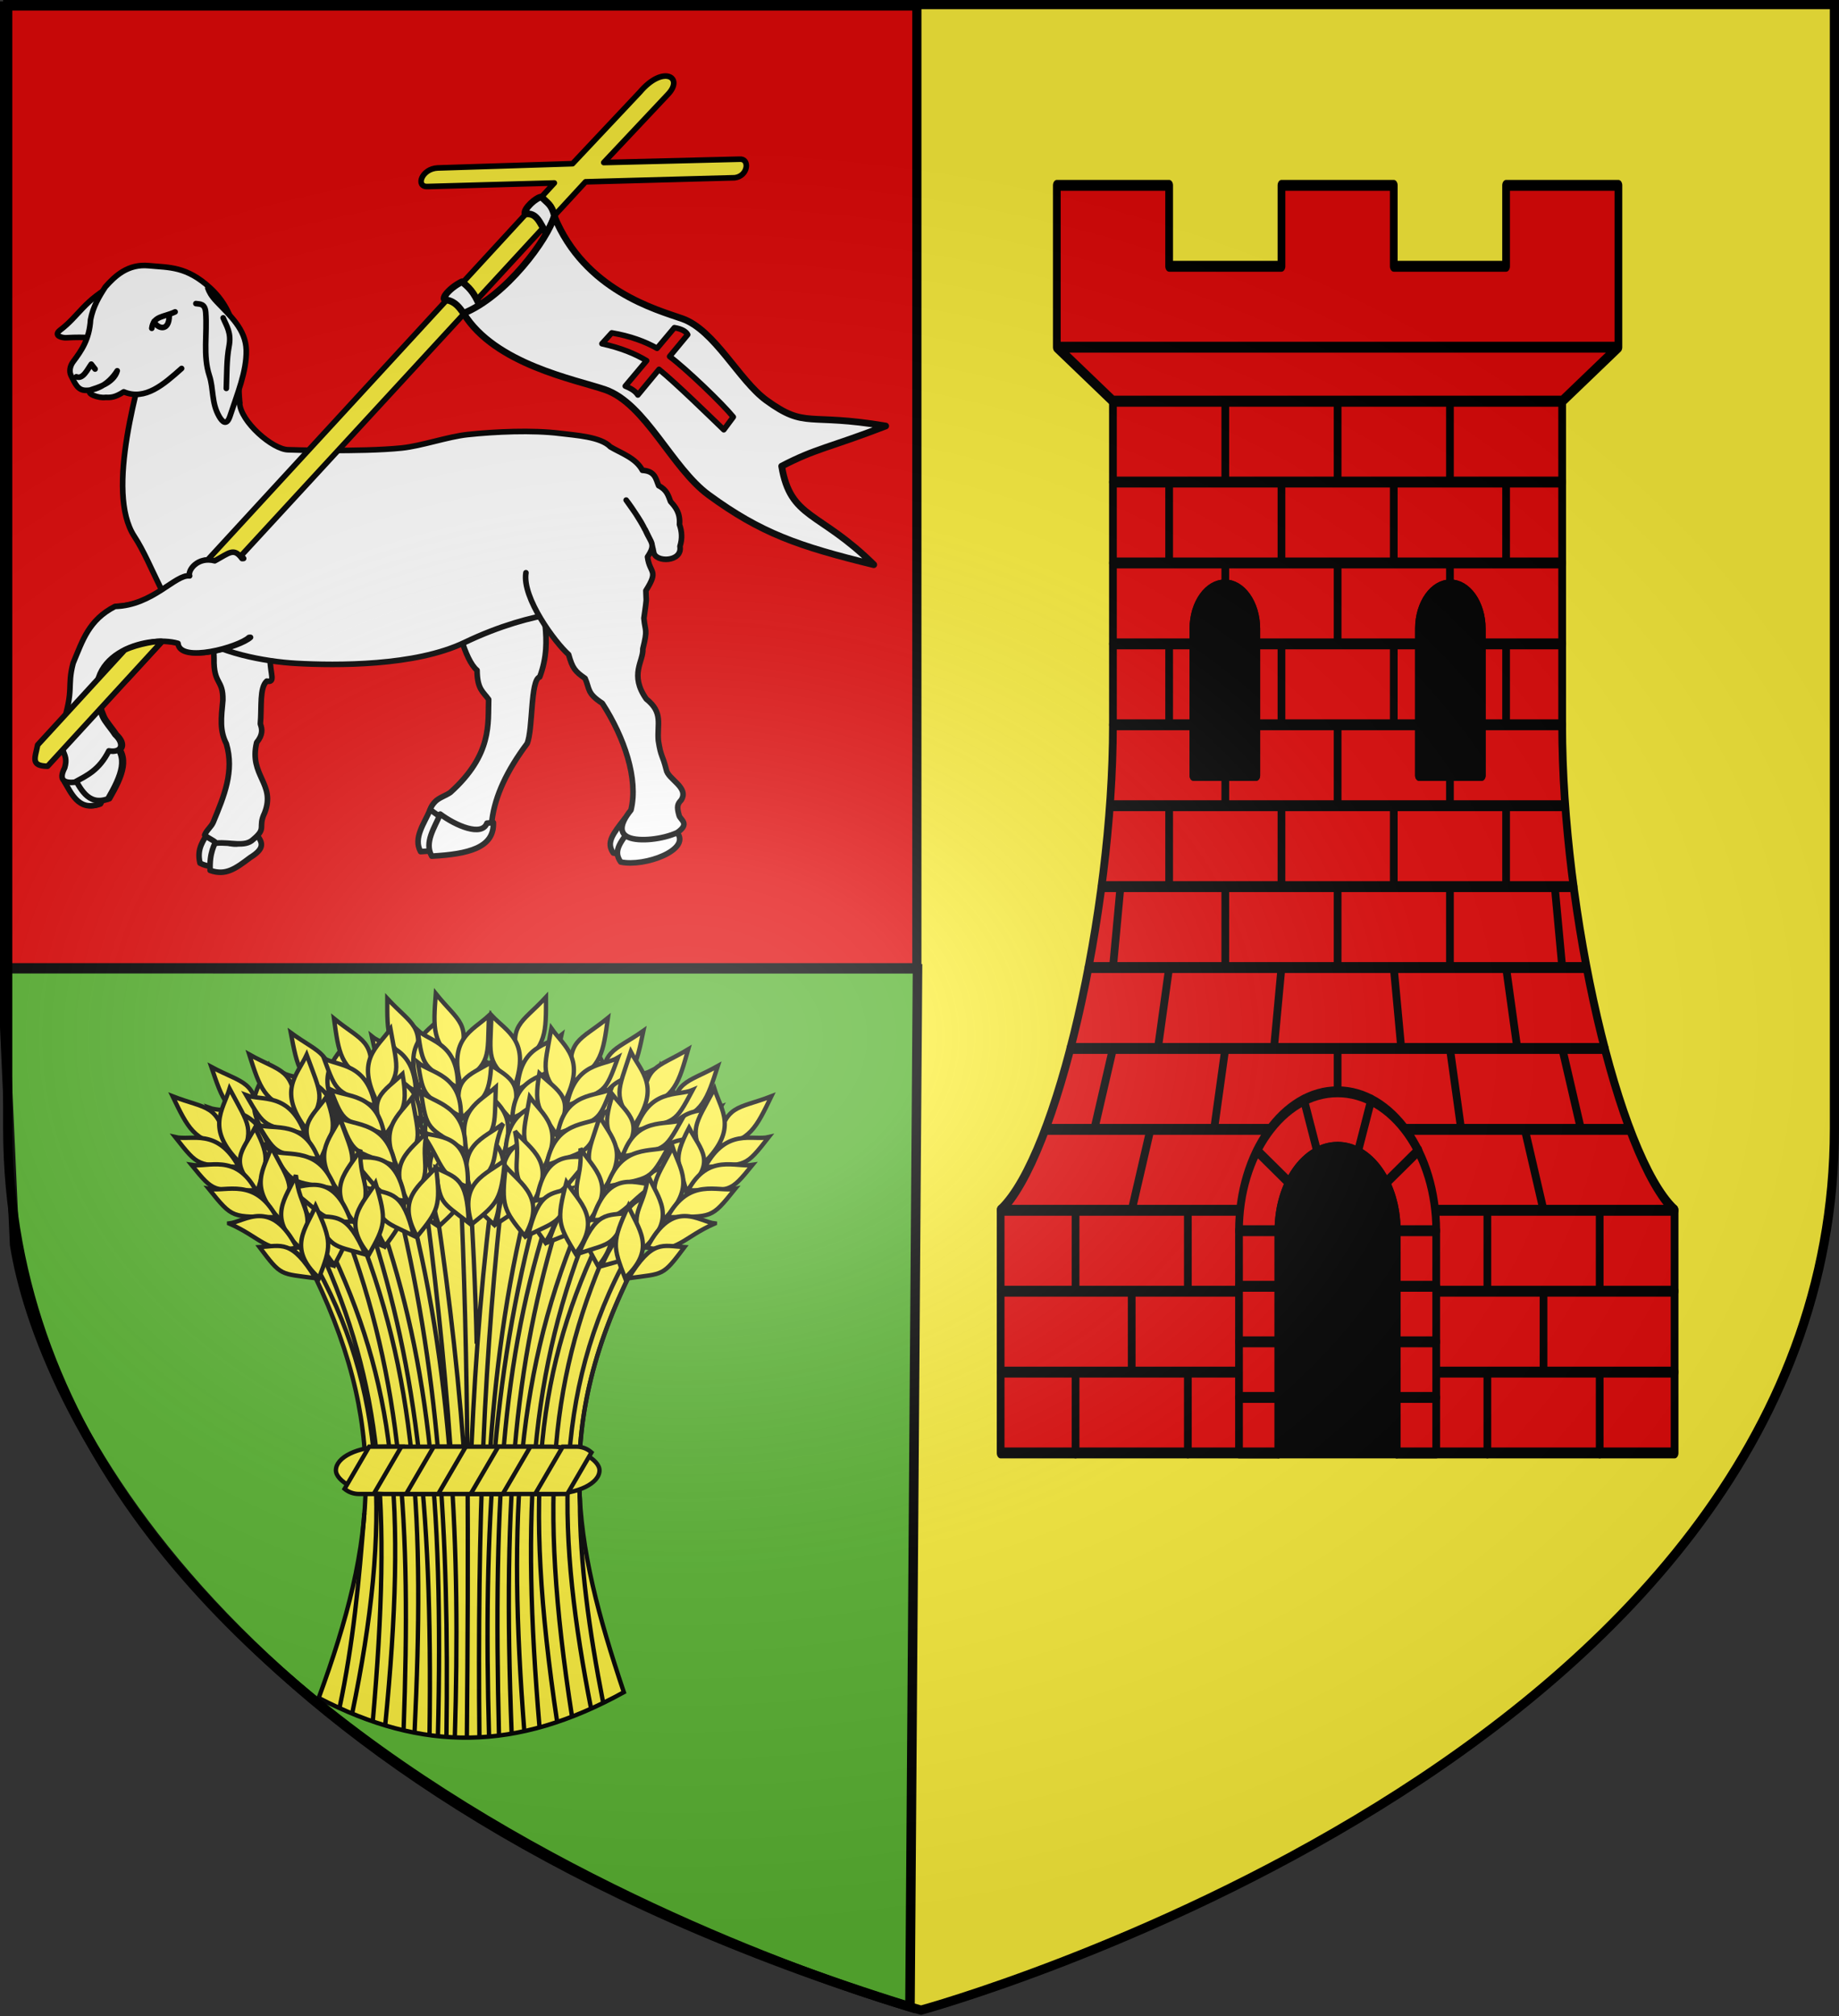 <svg xmlns="http://www.w3.org/2000/svg" xmlns:xlink="http://www.w3.org/1999/xlink" width="601.465" height="658.974" version="1.0"><rect width="100%" height="100%" fill="#333333" stroke="none"/><desc>Flag of Canton of Valais (Wallis)</desc><defs><radialGradient xlink:href="#a" id="c" cx="221.445" cy="226.331" r="300" fx="221.445" fy="226.331" gradientTransform="matrix(1.354 0 0 .977 -77.582 118.629)" gradientUnits="userSpaceOnUse"/><linearGradient id="a"><stop offset="0" style="stop-color:white;stop-opacity:.314"/><stop offset=".19" style="stop-color:white;stop-opacity:.251"/><stop offset=".6" style="stop-color:#6b6b6b;stop-opacity:.125"/><stop offset="1" style="stop-color:black;stop-opacity:.125"/></linearGradient></defs><g style="display:inline"><path d="M300.809 658.26s298.723-81.384 298.723-288.214V2.708H2.086v367.338c0 206.83 298.723 288.213 298.723 288.213" style="display:inline;opacity:1;fill:#fcef3c;fill-opacity:1;fill-rule:evenodd;stroke:none;stroke-width:3;stroke-linecap:butt;stroke-linejoin:miter;stroke-miterlimit:4;stroke-dasharray:none;stroke-opacity:1" transform="translate(.914 -.835)"/><path d="M-.357 2.78h299.31v314.363H-.357Z" style="fill:#e20909;fill-opacity:1;fill-rule:evenodd;stroke:#000;stroke-width:3;stroke-miterlimit:4;stroke-opacity:1" transform="translate(.914 -.835)"/><path d="m299.166 317.514-299.392-.041 4.101 90.24c8.022 50.631 65.751 178.829 292.828 249.114Z" style="fill:#5ab532;fill-opacity:1;fill-rule:evenodd;stroke:#000;stroke-width:3.118;stroke-miterlimit:4;stroke-opacity:1" transform="translate(.914 -.835)"/></g><g style="display:inline;opacity:1"><g fill="#fff" stroke="#000" stroke-linecap="round" stroke-linejoin="round" stroke-width="3.147" style="display:inline"><g stroke-width="1.615"><path fill-rule="evenodd" d="M-42.054-70.564c-1.114 2.345-3.3 4.546-2.24 8.836 4.484 2.377 8.523-.581 13.126-2.37 4.105-2.536 4.019-3.364 2.182-5.686-5.948 3.912-10.32 3.123-13.068-.78" transform="matrix(1.135 0 0 1.135 115.688 352.194)"/><path fill-rule="evenodd" d="M-39.112-69.28c-1.113 2.344-2.497 4.567-2.262 9.644 4.506 1.568 7.237-.454 11.56-3.707 4.106-2.537 3.722-4.182 1.885-6.505-5.948 3.913-7.748 2.869-11.183.567" transform="matrix(1.135 0 0 1.135 115.688 352.194)"/><path fill-rule="evenodd" d="M-42.123-140.816s.124 2.821.457 5.44c-2.648 3.65-.394 5.927.868 7.385.34 3.546.54 6.394.534 7.262-.16 7.692 2.67 5.9 2.558 12.056-.506 5.291-.943 8.733 1.004 12.574 2.347 7.924-.646 15.007-3.753 22.533-.577 1.398-1.945 2.304-2.496 3.741.99.955 2.415 1.356 3.363 2.335 4.14-.373 8.225 1.268 10.64-1.077 4.012-3.332 1.212-3.363 3.281-7.65 3.3-8.457-4.616-10.66-2.3-20.258 1.831-2.212 1.623-3.849 1.062-5.327.425-4.947-.284-10.437 1.85-12.343 2.611.461 1.01-1.896.96-6.358.574-1.527.334-2.67.11-3.822 2.832-.852 3.553-3.045 2.72-5.746m76.302-9.763c-1.965 4.53 2.823 13.253-1.441 24.497-2.74.804-1.904 15.117-3.628 19.17-5.82 7.784-9.23 15.055-10.122 22.025 1.34 4.746-2.435 3.54-5.384 4.283-1.401 3.374-7.847 1.409-12.382-3.059-1.01-3.487.244-5.31 1.368-6.504 1.097-1.166 3.103-1.736 4.411-2.674 12.224-11.01 10.777-20.048 11.027-26.768-1.498-2.178-3.315-2.83-3.346-8.412-3.478-2.855-6.533-14.325-6.624-21.422" transform="matrix(1.135 0 0 1.135 115.688 352.194)"/><path fill-rule="evenodd" d="M22.028-77.145c-1.61 3.89-4.974 8.136-2.752 12.108 1.626-.09 3.178-.21 4.638-.373l2.171-9.07c-1.56-.77-2.779-1.712-4.057-2.665" transform="matrix(1.135 0 0 1.135 115.688 352.194)"/><path fill-rule="evenodd" d="M24.929-75.85c-1.61 3.89-4.67 8.136-2.448 12.108 10.6-.59 18.02-2.397 17.76-9.66l-1.852.153c-1.458 3.966-8.973.744-13.46-2.6m53.216 1.239c-3.406 4.415-5.515 6.925-3.334 9.971 6.901 1.466 20.46-1.915 16.436-6.85-6.362.736-10.773-.19-13.102-3.121" transform="matrix(1.135 0 0 1.135 115.688 352.194)"/><path fill-rule="evenodd" d="M79.923-71.806c-3.406 4.416-5.157 6.71-2.975 9.757 6.901 1.465 20.272-3.52 16.247-8.456-6.362.736-10.943 1.63-13.272-1.3" transform="matrix(1.135 0 0 1.135 115.688 352.194)"/><path d="M-58.339-213.613c-3.672 13.535-13.33 44.909-4.88 57.78 5.338 8.133 9.095 21.72 16.683 27.807 7.109 5.702 20.91 8.27 30.01 8.771 11.441.63 34.185.824 48.415-5.996 20.753-9.947 36.325-9.354 32.97-8.168l19.718-22.774c-1.138-3.363-3.707-6.726-6.068-10.088 1.134 1.35 7.172 9.93 7.92 14.998.457 3.085 8.384 2.869 7.584-1.685.718-2.23.554-4.342-.143-6.275.288-3.399-1.238-5.143-2.573-6.62-.637-1.657-1.032-3.364-3.424-4.565-.834-1.93-.966-4.215-4.69-4.43-1.881-3.578-6.233-4.956-9.224-6.76-2.782-2.918-10.027-3.317-14.493-3.875-7.927-.99-18.684-.514-26.627.337-5.797.621-13.244 3.28-19.043 3.876-11.769 1.21-32.644.506-32.644.506-4.482-.021-13.81-8.119-14.032-13.516" transform="matrix(1.135 0 0 1.135 115.688 352.194)"/><path fill-rule="evenodd" d="M1290.933-2.105c5.202 4.164 2.764 9.729-1.05 16.349-5.915 2.214-8.094-3.539-9.936-6.463 3.84-4.29 7.086-3.85 10.986-9.886" transform="matrix(1.135 0 0 1.135 -1431.161 246.615)"/><path fill-rule="evenodd" d="M1293.53-3.62c5.202 4.163 2.764 9.728-1.05 16.348-5.916 2.214-8.094-3.539-9.937-6.463 3.84-4.29 7.086-3.85 10.987-9.886" transform="matrix(1.135 0 0 1.135 -1431.161 246.615)"/><path fill-rule="evenodd" d="M1333.122-33.732c-2.87 2.741-19.863 7.523-20.431 1.705-8.948-2.639-29.482 3.23-21.778 21.046.663 1.534 2.511 3.516 3.595 5.238 2.842 2.614 2.053 5.34-1.745 4.67-2.81 5.572-6.368 7.108-9.855 9.026-2.647.259-4.846-.348-2.867-4.154 1.398-4.839-2.319-3.977-.674-12.032 3.524-11.093 1.274-11.023 3.102-18.092 2.757-6.588 4.498-12.463 12.071-16.342 10.906-.283 17.419-9.334 21.498-8.796-.628-1.544 2.299-5.672 7.243-4.342 4.238-2.281 5.473-3.905 7.862-.645" transform="matrix(1.135 0 0 1.135 -1431.161 246.615)"/><path fill-rule="evenodd" d="M49.627-145.358c-1.172 7.278 8.503 20.2 12.293 23.553 1.131 3.973 1.825 4.834 4.75 6.864 1.371 3.094.501 4.288 4.958 7.17 6.32 9.776 10.459 21.776 8.26 30.76-3.392 4.166-3.275 6.754-.67 7.867 3.086 1.318 9.903.526 13.977-1.36 3.76-2.6.998-3.593.581-4.918-.768-2.64-.455-3.35.582-4.452 2.38-3.675-3.856-5.99-4.294-8.782-1.114-4.478-1.512-3.408-2.282-8.36-.407-4.754 1.485-8.036-3.469-11.979-4.956-7.033-.77-10.899-1.003-14.44 1.458-5.87.679-4.793.31-8.821.946-6.757.64-4.136.569-7.946 3.833-6.06 1.096-4.824.47-9.72 2.525-3.791.984-3.941-.68-7.827" transform="matrix(1.135 0 0 1.135 115.688 352.194)"/><path d="M-26.486-229.277c8.66 4.374 10.29 9.073 15.659 13.123 2.27 1.713-.761 2.288-1.64 2.237-6.015-.345-8.03.174-11.932.299" transform="matrix(-1.135 0 0 1.135 7.43 353.2)"/><path d="M-45.785-205.076c5.156 4.586 10.491 9.323 16.678 6.73 2.612 1.71 3.896 1.643 5.254 1.598 1.817.301 5.996-1.056 4.176-2.198-1.443-.52-6.514-1.74-7.56-5.46 2.652 4.183 6.302 5.666 9.01 5.64 2.334-.02 3.048-1.746 4.31-4.28.618-1.238.241-2.827-.61-3.966-2.377-3.183-4.688-6.424-5.015-12.1-.728-3.763-2.435-6.668-4.272-9.46-2.825-3.204-6.565-6.671-12.511-6.103-5.904.565-10.85.128-17.698 6.408-10.02 9.19-7.438 21.604-8.51 33.09" transform="matrix(-1.135 0 0 1.135 7.43 353.2)"/><path d="M-49.9-223.76c-1.154.184-2.635-.073-2.834 2.536-.464 6.064.843 12.494-1.044 18.194-1.276 3.853-.558 7.832-2.834 11.782-.917 1.592-2.168 2.8-3.132-.149-2.033-6.221-4.815-12.848-4.675-18.94.14-6.051 4.723-9.966 8.553-14.019 1.629-1.724 2.109-2.753 2.535-3.878" transform="matrix(-1.135 0 0 1.135 7.43 353.2)"/><path fill-rule="evenodd" d="M-43.914-221.374c3.278 1.567 6.254 1.1 6.724 4.735" transform="matrix(-1.135 0 0 1.135 7.43 353.2)"/><path fill="none" d="M-37.864-218.6c-.759 1.926-4.392 3.303-4.365-1.845" transform="matrix(-1.135 0 0 1.135 7.43 353.2)"/><path d="M-57.756-219.646c-.95 2.35-2.448 4.233-1.693 8.204.72 3.786.628 8.021.781 12.112m43.223-3.355c-1.927.84-3.241-2.187-4.307-3.633m0 0-1.099 1.408" transform="matrix(-1.135 0 0 1.135 7.43 353.2)"/></g><path fill="#fcef3c" stroke-width="1.853" d="M73.202 32.935 50.914 56.614l-44.593 1.41c-5.362.242-7.437 6.364-3.3 6.134l41.875-1.172L-98.929 219.24l2.414 7.957L55.22 62.606l49.318-1.346c4.495-.523 5.075-6.445 1.598-6.133l-44.898 1.106L82.38 33.78c5.576-5.713-1.488-9.934-9.178-.845" transform="matrix(.989 0 0 .989 136.9 -2.484)"/><g stroke-width="3.135"><path fill-rule="evenodd" d="M-157.311 128.522c10.094 8.082 5.364 18.88-2.04 31.727-11.477 4.296-15.705-6.867-19.28-12.543 7.452-8.324 13.75-7.472 21.32-19.184" transform="matrix(.585 0 0 .585 125.546 169.088)"/><path fill-rule="evenodd" d="M-152.273 125.58c10.095 8.082 5.364 18.88-2.038 31.727-11.479 4.297-15.706-6.867-19.282-12.543 7.452-8.324 13.75-7.472 21.32-19.183" transform="matrix(.585 0 0 .585 125.546 169.088)"/><path fill-rule="evenodd" d="M-75.441 67.146c-5.568 5.321-38.544 14.6-39.648 3.31-17.364-5.121-57.212 6.267-42.262 40.842 1.286 2.976 4.873 6.823 6.978 10.163 5.515 5.075 3.983 10.364-3.387 9.062-5.454 10.816-12.358 13.795-19.125 17.518-5.136.501-9.403-.676-5.564-8.06 2.714-9.392-4.5-7.72-1.307-23.35 6.838-21.529 2.471-21.392 6.02-35.11 5.349-12.785 8.728-24.186 23.425-31.713 21.163-.55 33.801-18.114 41.717-17.07-1.219-2.996 4.461-11.007 14.057-8.426 8.224-4.426 10.62-7.577 15.257-1.25" transform="matrix(.585 0 0 .585 125.546 169.088)"/><path fill="#fcef3c" d="m-144.91 74.163-48.646 53.03c-1.39 7.215-4.19 11.751 5.553 11.897l63.97-69.732c-1.788-.48-13.43 1.278-20.877 4.805" transform="matrix(.585 0 0 .585 125.546 169.088)"/></g><g stroke-width="3"><path d="M-230.083 368.234c-1.043-2.942-1.921-5.955-5.412-7.848-3.379-.578 1.91-4.64 8.794-5.818 1.983 2.836 3.898 5.857 4.465 12.583-2.067.58-4.03 1.203-7.847 1.083M-178.669 338.738c.452-5.684-1.433-6.656-2.976-10.012-2.076-.677-9.383 2.65-9.336 5.141 5.457.673 5.134 5.995 6.63 10.96 1.473-1.188 3.492-3.467 5.682-6.089" transform="matrix(.701 -.213 .213 .701 234.467 -204.732)"/><path fill-rule="evenodd" stroke-linecap="butt" stroke-linejoin="miter" d="M-87.475 528.788c-30.01-17.787-44.063-28.084-61.43-51.134-12.294-16.254-15.135-47.265-30.66-58.486-11.255-8.135-43.798-25.053-50.518-50.934 20.288-1.814 45.762-20.86 51.323-29.708 3.328 35.73 31.723 53.282 41.412 60.392 12.371 9.079 16.194 33.74 25.358 45.824 13.18 17.38 15.707 10.476 47.6 26.395-27.885 2.022-32.287.43-49.644 3.637-3.108 23.867 10.196 23.803 26.559 54.014z" transform="matrix(.701 -.213 .213 .701 234.467 -204.732)"/></g><path fill="#e20909" stroke-width="2.5" d="m-169.324 395.83-5.597 3.346c7.61 4.283 12.92 8.647 16.875 13.05l-12.403 8.072c2.028 1.66 3.624 3.3 4.219 5.428l12.347-8.184c5.259 7.722 15.588 26.528 19.849 34.176l5.709-4.219c-3.017-7.335-13.713-26.392-19.343-34.092l10.547-6.975c-.295-1.604-1.835-3.245-4.781-4.696l-10.069 6.553c-4.232-4.43-9.774-8.663-17.353-12.46" transform="matrix(.701 -.213 .213 .701 234.467 -204.732)"/></g><g transform="translate(55.04 322.494)scale(.473)"><path fill="#fcef3c" stroke="#000" stroke-width="3" d="M104.01 491.56c39.601-107.753 49.778-188.74-7.924-302.026 94.68-92.74 164.591-62.902 227.822 0-59.543 114.515-43.534 194.793-8.915 298.065-74.35 41.017-139.272 41.348-210.983 3.962z"/><path fill="none" stroke="#000" stroke-width="3" d="M186.432 518.173c4.078-167.719-7.067-264.827-43.324-366.25m-6.375 4.094c33.606 101.364 46.252 195.476 43.906 361.25m56.781-1c-6.497-168.94 2.822-263.234 36.282-367.063m-6.5-3.625c-35.51 103.619-42.717 201.159-38.532 371.969m72.063-22.531c-9.795-50.256-16.156-96.465-16.125-140.375v-.22c-3.002-50.983 7.093-102.909 39.312-164.874m-5.343-5.219c-54.132 96.759-49.1 198.28-26.219 314.625m-35.656 12.969c-12.61-149.746-6.971-245.881 35.906-349.938m-5.719-4.187c-46.287 106.56-52.148 208.668-40.719 356.719m-24.37 3.703c-4.018-145.325 2.56-256.19 36.59-376.953m-7.032-2.97c-15.992 59.177-24.268 119.159-28.637 179.762m-52.457 197.489c7.042-145.88 1.743-247.595-42-353.594m-6.531 4.938c40.27 105.552 46.146 203.611 40.969 346.875m-35.532-11.625c26.942-129.53 23.992-224.712-28.406-315.188m36.803 176.917c-3.816 48.327-7.647 89.459-17.209 134.708m79.781 19.406c3.833-128.66-.916-254.148-34.031-377.03m-6.938 3.218c29.831 119.487 37.113 230.228 35.157 374.344m-42.344-7.97c15.11-153.513 7.068-236.195-40-333.905m-5.156 4.625c42.64 93.795 49.825 174.838 36.593 326.125m62.744-189.798c-4.81-63.366-12.49-123.857-21.556-183.109m-6.438 1.938c7.902 58.898 14.437 118.1 18.827 180.7m84.173 187.362c-23.714-151.927-14.926-237.542 27.594-330.968m-5.75-4.875c-46.326 94.551-55.944 180.375-32.125 339.562m-53.75 10.563c-1.507-147.134 3.152-266.853 17.125-386m-6.594-1.125c-8.251 59.944-13.114 121.469-16.004 185.603m3.559-70.497c-.614-32.966-2.89-82.4-5.18-116.044m-6.312.375c6.213 130.378 5.858 260.892 4.718 387.595"/><g fill="#fcef3c" stroke="#000" stroke-width="3" transform="translate(-164.423 -272.858)"><rect width="182.258" height="32.688" x="280.32" y="590.775" rx="33.502" ry="34.549"/><path d="m303.344 590.781-17.031 29.157c2.7 2.207 6.113 3.53 9.843 3.53h10.313l19.094-32.687zm44.625 0-19.094 32.688h22.188l19.093-32.688zm44.625 0L373.5 623.47h22.188l19.093-32.688zm44.594 0-19.094 32.688h22.219l16.75-28.719c-2.774-2.466-6.378-3.969-10.344-3.969z"/></g><use xlink:href="#b" width="100%" height="100%" transform="scale(-1 1)rotate(26 19.299 -530.59)"/><use xlink:href="#b" width="100%" height="100%" transform="scale(-1 1)rotate(14 21.574 -1296.93)"/><use xlink:href="#b" width="100%" height="100%" transform="scale(-1 1)rotate(8 -38.764 -2673.123)"/><use xlink:href="#b" width="100%" height="100%" transform="rotate(26 223.499 363.5)"/><use xlink:href="#b" width="100%" height="100%" transform="rotate(15 210.618 364.149)"/><use xlink:href="#b" width="100%" height="100%" transform="rotate(7 182.4 284.362)"/><use xlink:href="#b" width="100%" height="100%" transform="rotate(30 226.34 379.886)"/><use xlink:href="#b" width="100%" height="100%" transform="rotate(18 228.331 401.143)"/><use xlink:href="#b" width="100%" height="100%" transform="rotate(8 236.316 440.019)"/><g id="b" fill="#fcef3c" stroke="#000" stroke-width="3"><path d="M2.986 75.772c23.639 9.178 31.892 5.001 37.337 34.386-22.555-3.193-26.888-12.803-37.337-34.386z"/><path d="M42.372 70.513c-4.687 15.191-16.482 27.583 6.915 51.041 10.262-24.253 7.111-24.68-6.915-51.041z"/><path d="M59.913 97.547c-8.357 15.784-19.387 23.599 1.985 43.597 4.595-19.23 10.158-20.455-1.985-43.597z"/><path d="M71.233 111.007c-4.8 14.999-16.645 27.306 6.414 50.187 10.428-23.97 7.298-24.363-6.414-50.187z"/><path d="M88.264 130.307c-6.557 15.637-20.704 29.12 2.98 50.474 11.6-26.51-.323-25.627-2.98-50.474z"/><path d="M101.867 151.59c-6.047 14.95-20.346 28.924 2.347 49.697 8.354-21.616 9.23-24.785-2.347-49.697zM4.803 103.974c11.21 2.672 29.129-6.761 44.04 20.709-28.968-1.887-27.487.413-44.04-20.709z"/><path d="M16.059 123.21c11.477 1.946 30.622-8.27 44.497 17.572-29.952-.148-28.548 2.002-44.497-17.572z"/><path d="M28.024 139.735c12.033 2.304 31.84-8.22 46.852 19.637-31.306-.751-29.796 1.571-46.852-19.637z"/><path d="M42.031 163.672c10.912-1.097 28.93-18.112 46.883 16.751-20.826 4.034-24.94-7.19-46.883-16.75z"/><path d="M63.078 180.027c15.474-.894 22.155-5.419 38.77 21.498-24.836-3.375-23.44-1.181-38.77-21.498z"/></g><use xlink:href="#b" width="100%" height="100%" transform="scale(-1 1)rotate(18 20.32 -920.344)"/><use xlink:href="#b" width="100%" height="100%" transform="scale(-1 1)rotate(10 7.189 -2012.121)"/><use xlink:href="#b" width="100%" height="100%" transform="matrix(-1 0 0 1 420 0)"/></g><g style="fill:#e20909;fill-opacity:1;stroke-width:4.115;stroke-miterlimit:4;stroke-dasharray:none"><path d="M-359.3 80.627v122.324c0 71.343-29.91 163.07-59.824 183.454V478.1h147.96v-83.993c0-17.39 14.118-31.504 31.509-31.504 17.392 0 31.509 14.114 31.509 31.504V478.1h148.022v-91.695c-29.913-20.384-59.885-112.11-59.885-183.454V80.627Zm59.634 69.46c9.24 0 16.726 7.395 16.726 16.536v55.43h-33.514v-55.43c0-9.14 7.548-16.535 16.788-16.535m120.084 0c9.24 0 16.726 7.395 16.726 16.536v55.43h-33.45v-55.43c0-9.14 7.484-16.535 16.724-16.535" style="fill:#e20909;fill-opacity:1;fill-rule:nonzero;stroke:#000;stroke-width:4.115;stroke-linecap:round;stroke-linejoin:round;stroke-miterlimit:4;stroke-dasharray:none;stroke-opacity:1" transform="matrix(.614 0 0 .865 584.61 61.367)"/><path d="m-389.191 60.253 29.914 20.383h239.31l29.914-20.383V-.9h-59.827v30.576h-59.828V-.9h-59.828v30.576h-59.827V-.9h-59.828zM-389.191 60.253h299.138M-419.105 447.547h132.003M-192.142 447.547H-60.14M-419.105 416.97h132.003M-192.142 416.97H-60.14M-419.105 386.395h132.659M-192.767 386.395H-60.14M-395.174 355.82h122.842M-207.192 355.82H-84.07M-381.954 325.243h284.589M-372.28 294.667h265.061M-365.26 264.092h251.276M-360.698 233.516h242.095M-359.277 202.94h42.881M-282.918 202.94h86.588M-162.96 202.94h42.993M-359.277 172.364h42.773M-282.864 172.364h86.588M-162.852 172.364h42.885M-359.277 141.788h239.31M-359.277 111.212h239.31M-299.45 141.788v8.325M-179.794 141.788v8.105M-239.622 141.788v30.576M-269.536 111.212v30.576M-329.363 111.212v30.576M-209.708 111.212v30.576M-149.88 111.212v30.576M-179.794 80.636v30.576M-239.622 80.636v30.576M-299.45 80.636v30.576M-329.363 172.364v30.576M-269.536 172.364v30.576M-209.708 172.364v30.576M-149.88 172.364v30.576M-299.45 222.126v11.39M-179.794 222.047v11.469M-239.622 202.94v30.576M-329.363 233.516v30.576M-269.536 233.516v30.576M-209.708 233.516v30.576M-149.88 233.516v30.576M-239.622 264.092v30.575M-239.622 325.243v16.346M-299.45 264.092v30.575M-355.289 264.092l-3.988 30.575M-179.794 264.092v30.575M-123.955 264.092l3.988 30.575M-329.363 294.667l-5.983 30.576M-269.536 294.667l-3.988 30.576M-209.708 294.667l3.988 30.576M-149.88 294.667l5.982 30.576M-299.45 325.243l-5.982 30.576M-179.794 325.243l5.982 30.576M-359.277 325.243l-9.972 30.576M-119.967 325.243l9.972 30.576M-339.335 355.82l-9.971 30.575M-139.91 355.82l9.972 30.575M-379.22 386.395v30.576M-319.392 386.395v30.576M-349.306 416.97v30.577M-379.22 447.547V478.1M-319.392 447.547V478.1M-129.938 416.97v30.577M-159.852 447.547V478.1M-100.024 447.547V478.1M-159.852 386.395v30.576M-100.024 386.395v30.576" style="fill:#e20909;fill-opacity:1;fill-rule:nonzero;stroke:#000;stroke-width:4.115;stroke-linecap:round;stroke-linejoin:round;stroke-miterlimit:4;stroke-dasharray:none;stroke-opacity:1" transform="matrix(.614 0 0 .865 584.61 61.367)"/><path d="M-239.655 341.628c-28.986 0-52.494 23.501-52.494 52.485V478.1h20.985v-83.988c0-17.39 14.117-31.503 31.509-31.503 17.391 0 31.509 14.113 31.509 31.504V478.1h21.047v-83.988c0-28.983-23.57-52.484-52.556-52.484" style="fill:#e20909;fill-opacity:1;stroke:#000;stroke-width:4.115;stroke-linecap:round;stroke-linejoin:round;stroke-miterlimit:4;stroke-dasharray:none;stroke-opacity:1" transform="matrix(.614 0 0 .865 584.61 61.367)"/><path d="M-292.141 457.12h21.004M-292.141 436.118h21.004M-292.141 415.116h21.004M-292.141 394.113h21.004M-208.124 457.12h21.004M-208.124 436.118h21.004M-208.124 415.116h21.004M-208.124 394.113h21.004" style="fill:#e20909;fill-opacity:1;fill-rule:nonzero;stroke:#000;stroke-width:4.115;stroke-linecap:round;stroke-linejoin:round;stroke-miterlimit:4;stroke-dasharray:none;stroke-opacity:1" transform="matrix(.614 0 0 .865 584.61 61.367)"/><path d="m-221.743 344.773-7.155 19.722M-196.578 363.83l-17.322 12.172M-265.302 376.044l-17.215-12.097M-250.369 364.482l-7.137-19.676" style="fill:#e20909;fill-opacity:1;fill-rule:evenodd;stroke:#000;stroke-width:4.115;stroke-linecap:round;stroke-linejoin:round;stroke-miterlimit:4;stroke-dasharray:none;stroke-opacity:1" transform="matrix(.614 0 0 .865 584.61 61.367)"/><path d="M-299.684 150.103c-9.24 0-16.74 7.419-16.74 16.56v55.4h33.48v-55.4c0-9.141-7.5-16.56-16.74-16.56M-179.563 150.103c-9.24 0-16.739 7.419-16.739 16.56v55.4h33.48v-55.4c0-9.141-7.5-16.56-16.74-16.56M-271.13 478.1h63.013v-84.01c0-17.39-14.115-31.503-31.507-31.503-17.391 0-31.506 14.114-31.506 31.504z" style="fill:#000;fill-opacity:1;fill-rule:nonzero;stroke:#000;stroke-width:4.115;stroke-linecap:round;stroke-linejoin:round;stroke-miterlimit:4;stroke-dasharray:none;stroke-opacity:1" transform="matrix(.614 0 0 .865 584.61 61.367)"/></g></g><g style="display:inline"><path d="M300.329 657.887s298.723-81.384 298.723-288.213V2.335H1.606v367.339c0 206.83 298.723 288.213 298.723 288.213z" style="opacity:1;fill:url(#c);fill-opacity:1;fill-rule:evenodd;stroke:#000;stroke-width:3;stroke-linecap:butt;stroke-linejoin:miter;stroke-miterlimit:4;stroke-dasharray:none;stroke-opacity:1" transform="translate(.914 -.835)"/></g></svg>